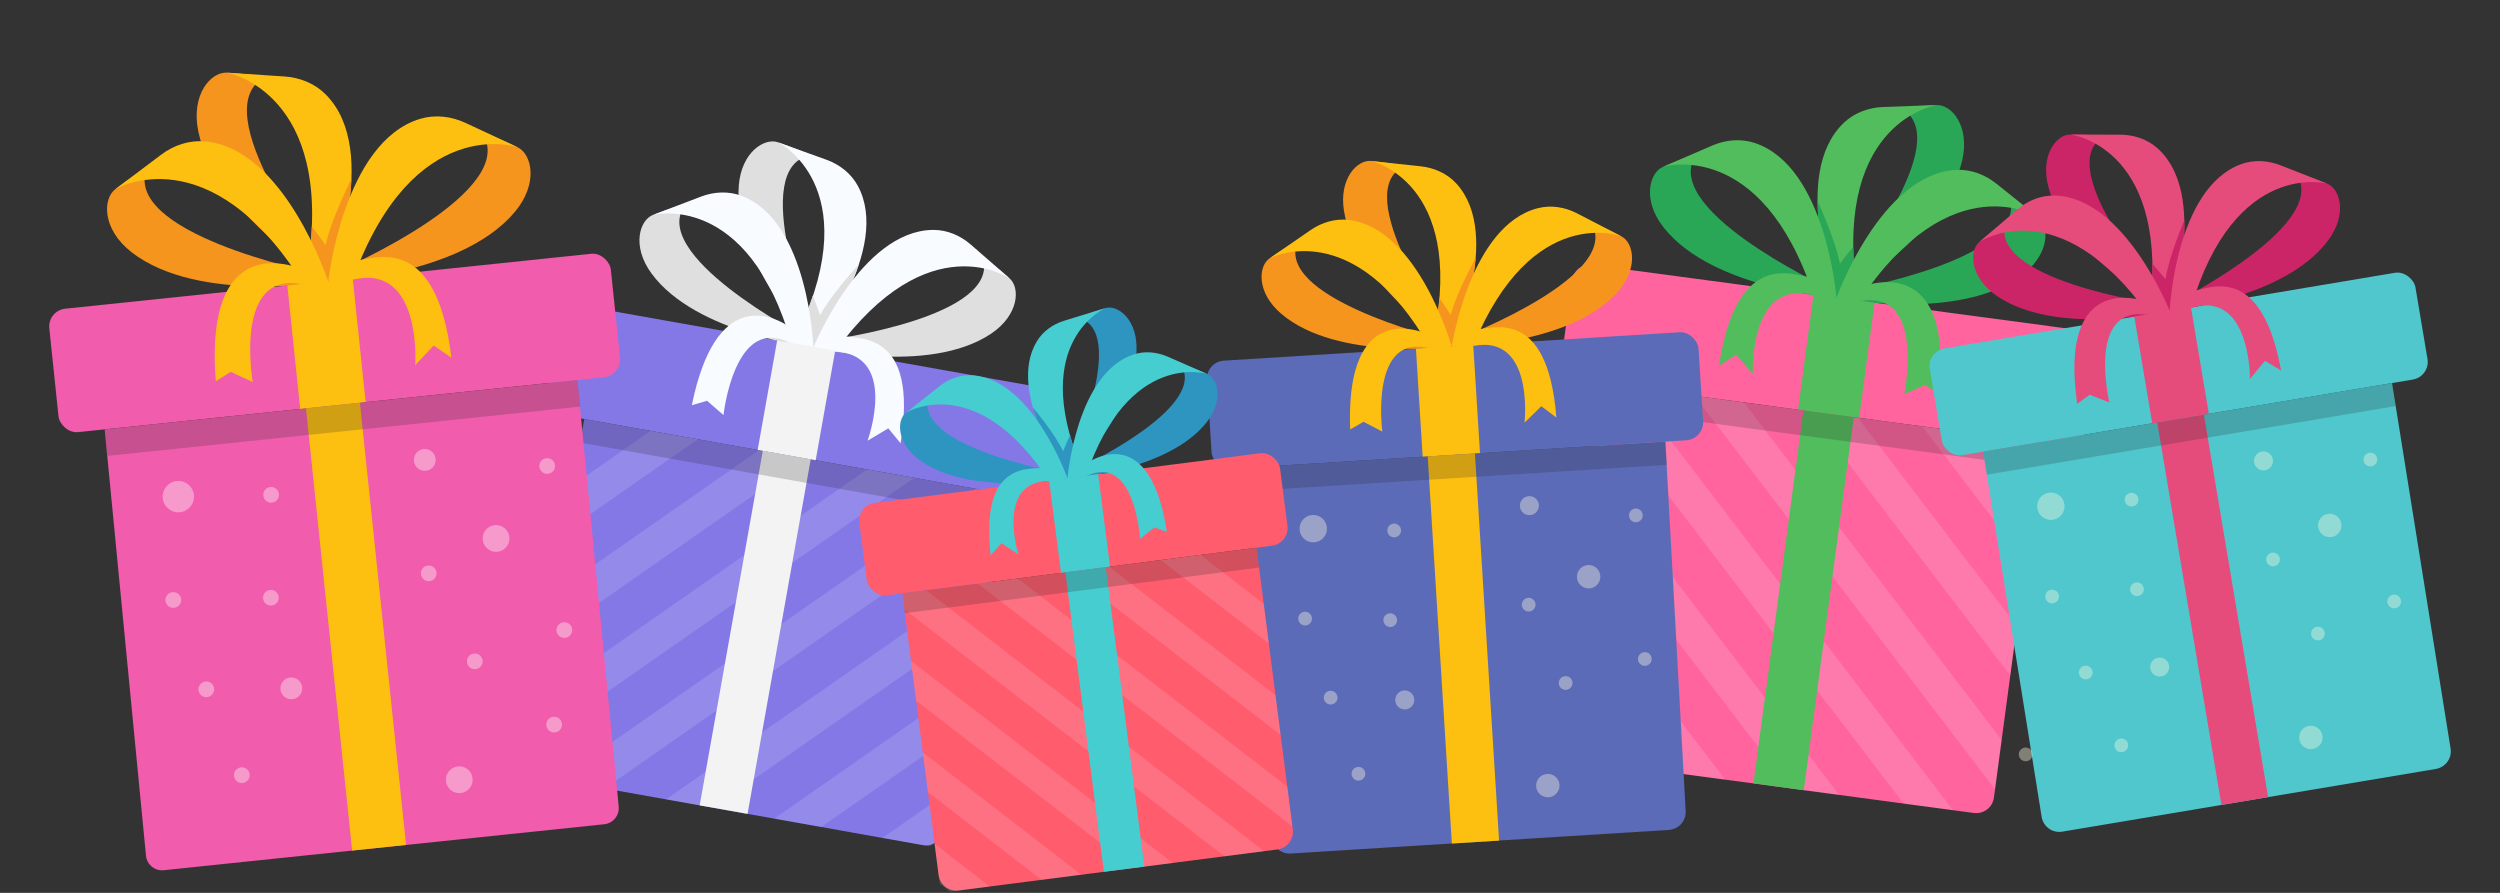 <?xml version="1.0" encoding="UTF-8"?>
<svg xmlns="http://www.w3.org/2000/svg" xmlns:xlink="http://www.w3.org/1999/xlink" viewBox="0 0 560 200">
  <rect x="0" y="0" width="560" height="200" fill="#333333" stroke="none"/>
  <defs>
    <style>
      .cls-1 {
        fill: #ff5c6e;
      }

      .cls-2 {
        fill: #2aa657;
      }

      .cls-3 {
        mix-blend-mode: screen;
        opacity: .14;
      }

      .cls-4 {
        fill: #52bd5c;
      }

      .cls-5 {
        fill: #1f1f1f;
        mix-blend-mode: multiply;
        opacity: .2;
      }

      .cls-6 {
        fill: none;
      }

      .cls-7 {
        fill: #4fc7cd;
      }

      .cls-8 {
        fill: #f8fbff;
      }

      .cls-9 {
        clip-path: url(#clippath-1);
      }

      .cls-10 {
        fill: #fff;
      }

      .cls-10, .cls-11 {
        opacity: .38;
      }

      .cls-12 {
        fill: #cc2567;
      }

      .cls-13 {
        isolation: isolate;
      }

      .cls-14 {
        fill: #2d95c0;
      }

      .cls-15 {
        fill: #f15cac;
      }

      .cls-16 {
        fill: #ff649f;
      }

      .cls-17 {
        fill: #f6951d;
      }

      .cls-18 {
        fill: #f3f3f4;
      }

      .cls-19 {
        fill: #f9fcff;
      }

      .cls-20 {
        clip-path: url(#clippath-2);
      }

      .cls-21 {
        fill: #8478e7;
      }

      .cls-22 {
        fill: #dedfde;
      }

      .cls-23 {
        fill: #46cdd0;
      }

      .cls-24 {
        clip-path: url(#clippath);
      }

      .cls-25 {
        fill: #5c6bb8;
      }

      .cls-26 {
        fill: #fdbf10;
      }

      .cls-11 {
        fill: #fffce1;
      }

      .cls-27 {
        fill: #e64c7b;
      }
    </style>
    <clipPath id="clippath">
      <rect id="SVGID" class="cls-6" x="352.46" y="92.07" width="99.7" height="84.3" transform="translate(783.22 320.69) rotate(-172.37)"/>
    </clipPath>
    <clipPath id="clippath-1">
      <rect id="SVGID-2" data-name="SVGID" class="cls-6" x="123.07" y="101.61" width="95.39" height="80.66" transform="translate(27.54 -27.75) rotate(10.1)"/>
    </clipPath>
    <clipPath id="clippath-2">
      <rect id="SVGID-3" data-name="SVGID" class="cls-6" x="206.11" y="127.53" width="79.99" height="67.64" transform="translate(510.81 289.92) rotate(172.66)"/>
    </clipPath>
  </defs>
  <g class="cls-13">
    <g id="_圖層_1" data-name="圖層_1">
      <g>
        <g>
          <path class="cls-16" d="M356.46,92.07h91.7c2.21,0,4,1.79,4,4v80.3h-99.7v-80.3c0-2.21,1.79-4,4-4Z" transform="translate(783.22 320.69) rotate(-172.37)"/>
          <g class="cls-3">
            <g class="cls-24">
              <g>
                <rect class="cls-19" x="363.56" y="98.57" width="154.76" height="7.9" transform="translate(627.07 515.18) rotate(-127.37)"/>
                <rect class="cls-19" x="349.09" y="109.61" width="154.76" height="7.9" transform="translate(595.05 521.43) rotate(-127.37)"/>
                <rect class="cls-19" x="334.63" y="120.66" width="154.76" height="7.9" transform="translate(563.02 527.68) rotate(-127.37)"/>
                <rect class="cls-19" x="320.16" y="131.7" width="154.76" height="7.9" transform="translate(531 533.94) rotate(-127.37)"/>
                <rect class="cls-19" x="305.7" y="142.75" width="154.76" height="7.9" transform="translate(498.98 540.19) rotate(-127.37)"/>
                <rect class="cls-19" x="291.23" y="153.8" width="154.76" height="7.9" transform="translate(466.96 546.45) rotate(-127.37)"/>
                <rect class="cls-19" x="276.77" y="164.84" width="154.76" height="7.9" transform="translate(434.93 552.7) rotate(-127.37)"/>
              </g>
            </g>
          </g>
          <rect class="cls-16" x="350.42" y="66.53" width="118.43" height="26.03" rx="4" ry="4" transform="translate(805.08 212.79) rotate(-172.37)"/>
          <g>
            <path class="cls-2" d="M412.55,63.33s26.66-32.35,13.01-39.25c0,0,5.34-.47,8.29-.55,3.34-.1,7.47,4.75,5.67,12.45-4.03,17.23-28.16,30.73-28.16,30.73l1.2-3.38Z"/>
            <path class="cls-4" d="M411.36,66.71s-10.54-27.55,1.64-39.19c2.36-2.25,5.55-3.43,8.81-3.55l12.05-.44s-22.77,3.36-18.1,40.44l-4.4,2.74Z"/>
            <path class="cls-2" d="M407.12,45.04s4,8.55,5.01,14.06c0,0,1.21-1.67,3-3.83.03,2.68.22,5.56.61,8.7l-4.4,2.74s-4.12-10.76-4.23-21.67h0Z"/>
            <g>
              <path class="cls-2" d="M414.47,64.93s41.31-7.15,35.46-21.27c0,0,4.35,3.13,6.64,4.98,2.59,2.1,2.57,8.47-3.82,13.13-14.28,10.43-41.39,4.94-41.39,4.94l3.11-1.78Z"/>
              <path class="cls-4" d="M411.36,66.71s9.97-27.76,26.79-28.65c3.26-.17,6.44,1.01,8.99,3.05l9.42,7.52s-19.46-12.3-40.09,18.86l-5.12-.79Z"/>
            </g>
            <g>
              <path class="cls-2" d="M408.82,64.17s-37.97-17.77-28.6-29.86c0,0-5.02,1.87-7.72,3.06-3.06,1.34-4.71,7.49.22,13.67,11.03,13.83,38.63,15.67,38.63,15.67l-2.53-2.54Z"/>
              <path class="cls-4" d="M411.36,66.71s-2.31-29.41-18.31-34.69c-3.1-1.02-6.48-.72-9.48.57l-11.07,4.78s22.01-6.74,33.71,28.75l5.15.59Z"/>
            </g>
            <path class="cls-4" d="M434.31,88.31l-3.07-2.08-4.68,2.03s4.88-23.75-10.09-20.76l1.86-3.42c.15-.22.38-.37.64-.43,3.88-.9,18.37-3.12,15.34,24.66Z"/>
            <path class="cls-4" d="M385.06,81.92l3.81-2.46,3.75,4.24s-.91-21.4,13.59-17.58l.18-3.77c-4.12-.57-17.3-7.26-21.33,19.57Z"/>
          </g>
          <rect class="cls-4" x="404.44" y="66.76" width="13.8" height="26.03" transform="translate(808.44 213.47) rotate(-172.37)"/>
          <rect class="cls-4" x="398.32" y="92.3" width="11.38" height="84.3" transform="translate(786.59 321.36) rotate(-172.37)"/>
          <rect class="cls-5" x="357.69" y="92.42" width="99.7" height="5.6" transform="translate(798.81 243.72) rotate(-172.37)"/>
        </g>
        <g>
          <path class="cls-21" d="M123.07,101.61h95.39v76.66c0,2.21-1.79,4-4,4h-87.39c-2.21,0-4-1.79-4-4v-76.66h0Z" transform="translate(27.54 -27.75) rotate(10.1)"/>
          <g class="cls-3">
            <g class="cls-9">
              <g>
                <rect class="cls-8" x="70.77" y="98.01" width="148.07" height="7.56" transform="translate(-32.2 101.16) rotate(-34.9)"/>
                <rect class="cls-8" x="80.73" y="112.29" width="148.07" height="7.56" transform="translate(-38.57 109.43) rotate(-34.9)"/>
                <rect class="cls-8" x="90.7" y="126.57" width="148.07" height="7.56" transform="translate(-44.95 117.69) rotate(-34.9)"/>
                <rect class="cls-8" x="100.66" y="140.86" width="148.07" height="7.56" transform="translate(-51.33 125.96) rotate(-34.9)"/>
                <rect class="cls-8" x="110.62" y="155.14" width="148.07" height="7.56" transform="translate(-57.71 134.23) rotate(-34.9)"/>
                <rect class="cls-8" x="120.59" y="169.42" width="148.07" height="7.56" transform="translate(-64.09 142.5) rotate(-34.9)"/>
                <rect class="cls-8" x="130.55" y="183.7" width="148.07" height="7.56" transform="translate(-70.47 150.77) rotate(-34.9)"/>
              </g>
            </g>
          </g>
          <rect class="cls-21" x="123.37" y="77.52" width="113.31" height="24.91" rx="4" ry="4" transform="translate(18.57 -30.18) rotate(10.1)"/>
          <g>
            <g>
              <path class="cls-22" d="M182.09,74.35s-14.87-37.25-.42-39.56c0,0-4.73-1.98-7.39-2.92-3.01-1.06-8.19,2.15-8.79,9.69-1.35,16.87,16.71,36.22,16.71,36.22l-.1-3.43Z"/>
              <path class="cls-8" d="M182.2,77.78s17.64-22.04,9.93-36.19c-1.49-2.74-4.05-4.74-6.99-5.8l-10.85-3.91s19.77,9.7,4.71,42.13l3.21,3.78Z"/>
              <path class="cls-22" d="M192.37,59.26s-6.14,6.62-8.67,11.35c0,0-.62-1.88-1.62-4.37-.81,2.43-1.82,5-3.09,7.75l3.21,3.78s6.89-8.6,10.17-18.51h0Z"/>
              <g>
                <path class="cls-22" d="M179.88,75.25s-35.56-18.55-26.11-29.72c0,0-4.87,1.58-7.51,2.61-2.98,1.16-4.81,6.97-.35,13.08,9.98,13.67,36.28,16.57,36.28,16.57l-2.32-2.53Z"/>
                <path class="cls-8" d="M182.2,77.78s-1-28.21-16.07-33.91c-2.92-1.1-6.17-.95-9.08.16l-10.78,4.11s21.31-5.54,31.04,28.87l4.9.78Z"/>
              </g>
              <g>
                <path class="cls-22" d="M185.25,76.2s39.78-5.13,34.77-18.87c0,0,4.03,3.17,6.14,5.04,2.39,2.12,2.1,8.2-4.19,12.4-14.08,9.39-39.77,3.02-39.77,3.02l3.05-1.58Z"/>
                <path class="cls-8" d="M182.2,77.78s10.67-26.13,26.79-26.28c3.12-.03,6.12,1.23,8.47,3.29l8.7,7.58s-18.09-12.55-39.1,16.38l-4.86-.96Z"/>
              </g>
              <path class="cls-8" d="M154.98,90.77l3.4-1,3.68,3.21s2.48-23.07,15.24-15.98l-.7-3.66c-.08-.24-.24-.45-.46-.58-3.28-1.95-15.83-8.2-21.17,18Z"/>
              <path class="cls-8" d="M201.73,99.3l-2.75-3.35-4.65,2.77s7.07-19.24-7.27-19.99l.94-3.49c3.92.68,17.88-1.58,13.73,24.05Z"/>
            </g>
            <rect class="cls-18" x="171.8" y="77.23" width="13.2" height="24.91" transform="translate(18.49 -29.9) rotate(10.1)"/>
            <rect class="cls-18" x="163.71" y="101.32" width="10.89" height="80.66" transform="translate(27.47 -27.47) rotate(10.1)"/>
          </g>
          <rect class="cls-5" x="129.68" y="102.19" width="95.39" height="5.36" transform="translate(21.14 -29.48) rotate(10.1)"/>
        </g>
        <g>
          <g>
            <path class="cls-15" d="M135.36,184.63l-98.67,10.3c-2.01.21-3.8-1.26-3.99-3.26l-9.25-95.49,105.89-11.05,9.25,95.54c.19,1.99-1.25,3.76-3.24,3.96Z"/>
            <g>
              <path class="cls-10" d="M43.44,110.88c.2,1.93-1.2,3.66-3.13,3.86-1.93.2-3.66-1.2-3.86-3.13-.2-1.93,1.2-3.66,3.13-3.86,1.93-.2,3.66,1.2,3.86,3.13Z"/>
              <path class="cls-10" d="M67.68,153.94c.14,1.34-.83,2.54-2.18,2.68s-2.54-.83-2.68-2.18.83-2.54,2.18-2.68c1.34-.14,2.54.83,2.68,2.18Z"/>
              <path class="cls-10" d="M97.58,102.77c.14,1.34-.83,2.54-2.18,2.68-1.34.14-2.54-.83-2.68-2.18-.14-1.34.83-2.54,2.18-2.68s2.54.83,2.68,2.18Z"/>
              <path class="cls-10" d="M114.1,120.3c.17,1.65-1.02,3.12-2.67,3.3-1.65.17-3.12-1.02-3.3-2.67-.17-1.65,1.02-3.12,2.67-3.3,1.65-.17,3.12,1.03,3.3,2.67Z"/>
              <path class="cls-10" d="M105.86,174.34c.17,1.65-1.02,3.12-2.67,3.3-1.65.17-3.12-1.02-3.3-2.67-.17-1.65,1.03-3.12,2.67-3.3,1.65-.17,3.12,1.02,3.3,2.67Z"/>
              <path class="cls-10" d="M62.43,133.71c.1.97-.6,1.83-1.57,1.93-.97.1-1.83-.6-1.93-1.57-.1-.97.6-1.83,1.57-1.93.97-.1,1.83.6,1.93,1.57Z"/>
              <path class="cls-10" d="M125.88,162.13c.1.97-.6,1.83-1.57,1.93-.97.1-1.83-.6-1.93-1.57s.6-1.83,1.57-1.93c.97-.1,1.83.6,1.93,1.57Z"/>
              <path class="cls-10" d="M97.78,128.25c.1.97-.6,1.83-1.57,1.93-.97.1-1.83-.6-1.93-1.57-.1-.97.6-1.83,1.57-1.93.97-.1,1.83.6,1.93,1.57Z"/>
              <path class="cls-10" d="M47.96,154.23c.1.97-.6,1.83-1.57,1.93-.97.1-1.83-.6-1.93-1.57-.1-.97.6-1.83,1.57-1.93.97-.1,1.83.6,1.93,1.57Z"/>
              <path class="cls-10" d="M62.48,110.66c.1.97-.6,1.83-1.57,1.93-.97.1-1.83-.6-1.93-1.57-.1-.97.6-1.83,1.57-1.93.97-.1,1.83.6,1.93,1.57Z"/>
              <path class="cls-10" d="M124.32,104.2c.1.97-.6,1.83-1.57,1.93-.97.1-1.83-.6-1.93-1.57-.1-.97.6-1.83,1.57-1.93.97-.1,1.83.6,1.93,1.57Z"/>
              <path class="cls-10" d="M128.16,140.95c.1.97-.6,1.83-1.57,1.93-.97.1-1.83-.6-1.93-1.57s.6-1.83,1.57-1.93c.97-.1,1.83.6,1.93,1.57Z"/>
              <path class="cls-10" d="M40.57,134.22c.1.97-.6,1.83-1.57,1.93-.97.1-1.83-.6-1.93-1.57-.1-.97.6-1.83,1.57-1.93.97-.1,1.83.6,1.93,1.57Z"/>
              <path class="cls-10" d="M108.1,147.96c.1.97-.6,1.83-1.57,1.93s-1.83-.6-1.93-1.57c-.1-.97.6-1.83,1.57-1.93s1.83.6,1.93,1.57Z"/>
              <path class="cls-10" d="M55.92,173.46c.1.97-.6,1.83-1.57,1.93s-1.83-.6-1.93-1.57c-.1-.97.6-1.83,1.57-1.93.97-.1,1.83.6,1.93,1.57Z"/>
            </g>
          </g>
          <rect class="cls-15" x="11.73" y="62.92" width="126.47" height="27.8" rx="4" ry="4" transform="translate(-7.57 8.2) rotate(-5.96)"/>
          <g>
            <path class="cls-17" d="M72.35,59.42s-27.45-35.37-12.67-42.3c0,0-5.68-.66-8.83-.85-3.56-.21-8.12,4.83-6.44,13.11,3.76,18.51,29.1,33.69,29.1,33.69l-1.17-3.65Z"/>
            <path class="cls-26" d="M73.53,63.07s12.11-29.08-.53-41.88c-2.45-2.48-5.81-3.84-9.29-4.06l-12.85-.85s24.2,4.3,18.06,43.73l4.61,3.07Z"/>
            <path class="cls-17" d="M78.72,40.07s-4.54,9-5.79,14.85c0,0-1.24-1.83-3.09-4.18-.12,2.86-.4,5.92-.92,9.26l4.61,3.07s4.73-11.36,5.19-23h0Z"/>
            <g>
              <path class="cls-17" d="M70.26,61.07s-43.87-8.92-37.18-23.81c0,0-4.74,3.2-7.25,5.11-2.83,2.16-3,8.96,3.66,14.14,14.92,11.58,44.03,6.57,44.03,6.57l-3.27-2Z"/>
              <path class="cls-26" d="M73.53,63.07s-9.78-29.95-27.71-31.41c-3.47-.28-6.91.88-9.69,2.97l-10.29,7.74s21.15-12.52,42.2,21.38l5.49-.68Z"/>
            </g>
            <g>
              <path class="cls-17" d="M76.31,60.44s41.08-17.79,31.47-30.98c0,0,5.3,2.15,8.14,3.51,3.22,1.53,4.79,8.15-.67,14.59-12.21,14.42-41.73,15.52-41.73,15.52l2.78-2.63Z"/>
              <path class="cls-26" d="M73.53,63.07s3.38-31.32,20.62-36.46c3.34-.99,6.94-.56,10.1.91l11.67,5.44s-23.28-7.88-36.88,29.64l-5.51.47Z"/>
            </g>
            <path class="cls-26" d="M48.34,85.41l3.34-2.12,4.94,2.31s-4.46-25.5,11.42-21.84l-1.88-3.71c-.16-.24-.39-.41-.67-.48-4.12-1.08-19.51-3.91-17.15,25.84Z"/>
            <path class="cls-26" d="M101.12,80.13l-3.99-2.74-4.13,4.41s1.64-22.82-13.96-19.19l-.07-4.03c4.42-.48,18.69-7.21,22.15,21.56Z"/>
          </g>
          <rect class="cls-26" x="65.76" y="63.11" width="14.74" height="27.8" transform="translate(-7.6 8.01) rotate(-5.96)"/>
          <rect class="cls-26" x="73.67" y="90.57" width="12.15" height="99.59" transform="translate(-14.14 9.04) rotate(-5.96)"/>
          <rect class="cls-5" x="23.48" y="90.63" width="106.47" height="5.98" transform="translate(-9.3 8.47) rotate(-5.96)"/>
        </g>
        <g>
          <g>
            <path class="cls-25" d="M373.84,185.9l-84.71,5.29c-2.22.14-4.12-1.56-4.24-3.77l-4.54-82.73,92.69-5.79,4.55,82.78c.12,2.19-1.55,4.07-3.74,4.21Z"/>
            <g>
              <path class="cls-11" d="M297.23,118.23c.11,1.69-1.18,3.15-2.87,3.25-1.69.11-3.15-1.18-3.25-2.87s1.18-3.15,2.87-3.25c1.69-.11,3.15,1.18,3.25,2.87Z"/>
              <path class="cls-11" d="M316.79,156.65c.07,1.17-.82,2.19-1.99,2.26-1.17.07-2.19-.82-2.26-1.99-.07-1.17.82-2.19,1.99-2.26,1.17-.07,2.19.82,2.26,1.99Z"/>
              <path class="cls-11" d="M344.71,113.13c.07,1.17-.82,2.19-1.99,2.26-1.17.07-2.19-.82-2.26-1.99-.07-1.17.82-2.19,1.99-2.26,1.17-.07,2.19.82,2.26,1.99Z"/>
              <path class="cls-11" d="M358.47,129.02c.09,1.44-1.01,2.69-2.45,2.78-1.44.09-2.69-1.01-2.78-2.45-.09-1.44,1.01-2.69,2.45-2.78,1.44-.09,2.69,1.01,2.78,2.45Z"/>
              <path class="cls-11" d="M349.33,175.81c.09,1.44-1.01,2.69-2.45,2.78-1.44.09-2.69-1.01-2.78-2.45-.09-1.44,1.01-2.69,2.45-2.78,1.44-.09,2.69,1.01,2.78,2.45Z"/>
              <path class="cls-11" d="M312.95,138.82c.05.85-.59,1.57-1.44,1.63-.85.05-1.57-.59-1.63-1.44-.05-.85.59-1.57,1.43-1.63.85-.05,1.57.59,1.63,1.44Z"/>
              <path class="cls-11" d="M284.32,173.03c.05.85-.59,1.57-1.44,1.63-.85.05-1.57-.59-1.63-1.44-.05-.85.59-1.57,1.44-1.63.85-.05,1.57.59,1.63,1.44Z"/>
              <path class="cls-11" d="M343.96,135.35c.05.85-.59,1.57-1.44,1.63-.85.05-1.57-.59-1.63-1.44-.05-.85.59-1.57,1.44-1.63.85-.05,1.57.59,1.63,1.44Z"/>
              <path class="cls-11" d="M299.6,156.18c.05.85-.59,1.57-1.44,1.63-.85.05-1.57-.59-1.63-1.44-.05-.85.59-1.57,1.44-1.63.85-.05,1.57.59,1.63,1.44Z"/>
              <path class="cls-11" d="M313.83,118.73c.05.85-.59,1.57-1.44,1.63-.85.05-1.57-.59-1.63-1.44-.05-.85.59-1.57,1.44-1.63.85-.05,1.57.59,1.63,1.44Z"/>
              <path class="cls-11" d="M367.97,115.35c.05.85-.59,1.57-1.44,1.63-.85.05-1.57-.59-1.63-1.44-.05-.85.59-1.57,1.44-1.63.85-.05,1.57.59,1.63,1.44Z"/>
              <path class="cls-11" d="M369.97,147.52c.05.85-.59,1.57-1.43,1.63-.85.05-1.57-.59-1.63-1.44-.05-.85.59-1.57,1.44-1.63.85-.05,1.57.59,1.63,1.44Z"/>
              <path class="cls-11" d="M293.88,138.47c.05.85-.59,1.57-1.44,1.63-.85.05-1.57-.59-1.63-1.44-.05-.85.59-1.57,1.43-1.63.85-.05,1.57.59,1.63,1.44Z"/>
              <path class="cls-11" d="M352.24,152.9c.05.85-.59,1.57-1.44,1.63-.85.05-1.57-.59-1.63-1.44-.05-.85.59-1.57,1.44-1.63.85-.05,1.57.59,1.63,1.44Z"/>
              <path class="cls-11" d="M305.83,173.23c.05.85-.59,1.57-1.44,1.63-.85.05-1.57-.59-1.63-1.44-.05-.85.59-1.57,1.44-1.63.85-.05,1.57.59,1.63,1.44Z"/>
            </g>
          </g>
          <rect class="cls-25" x="270.78" y="77.57" width="110.32" height="24.25" rx="4" ry="4" transform="translate(-4.96 20.48) rotate(-3.57)"/>
          <g>
            <path class="cls-17" d="M324.3,74.44s-22.64-31.82-9.5-37.33c0,0-4.93-.78-7.66-1.06-3.09-.31-7.25,3.92-6.09,11.19,2.61,16.27,24.14,30.42,24.14,30.42l-.89-3.22Z"/>
            <path class="cls-26" d="M325.19,77.66s11.61-24.91,1.06-36.52c-2.04-2.25-4.93-3.55-7.95-3.88l-11.17-1.2s20.94,4.63,14.15,38.77l3.9,2.84Z"/>
            <path class="cls-17" d="M330.55,57.81s-4.28,7.68-5.59,12.73c0,0-1.01-1.64-2.54-3.76-.21,2.48-.57,5.15-1.14,8.04l3.9,2.84s4.53-9.72,5.36-19.86h0Z"/>
            <g>
              <path class="cls-17" d="M322.41,75.8s-37.91-9.37-31.54-22.11c0,0-4.25,2.62-6.5,4.19-2.55,1.78-2.94,7.7,2.68,12.45,12.59,10.64,38.14,7.32,38.14,7.32l-2.77-1.86Z"/>
              <path class="cls-26" d="M325.19,77.66s-7.43-26.46-23.01-28.39c-3.02-.37-6.05.52-8.56,2.24l-9.25,6.37s18.89-10.14,36.01,20.17l4.81-.39Z"/>
            </g>
            <g>
              <path class="cls-17" d="M327.71,75.47s36.45-14.01,28.55-25.86c0,0,4.54,2.07,6.97,3.35,2.75,1.45,3.88,7.27-1.11,12.69-11.16,12.12-36.93,12.01-36.93,12.01l2.52-2.19Z"/>
              <path class="cls-26" d="M325.19,77.66s4.09-27.18,19.3-31.03c2.95-.75,6.07-.24,8.77,1.16l9.97,5.17s-20-7.71-33.22,24.49l-4.82.21Z"/>
            </g>
            <path class="cls-26" d="M302.43,96.21l2.99-1.73,4.22,2.19s-2.96-22.39,10.74-18.62l-1.5-3.3c-.13-.21-.33-.37-.56-.44-3.55-1.09-16.86-4.11-15.88,21.9Z"/>
            <path class="cls-26" d="M348.62,93.53l-3.37-2.54-3.76,3.7s2.26-19.83-11.47-17.24l.08-3.51c3.87-.26,16.55-5.61,18.53,19.59Z"/>
          </g>
          <rect class="cls-26" x="317.91" y="77.67" width="12.86" height="24.25" transform="translate(-4.96 20.38) rotate(-3.57)"/>
          <rect class="cls-26" x="322.5" y="101.81" width="10.6" height="86.88" transform="translate(-8.41 20.71) rotate(-3.57)"/>
          <rect class="cls-5" x="280.42" y="101.79" width="92.88" height="5.22" transform="translate(-5.87 20.57) rotate(-3.57)"/>
        </g>
        <g>
          <g>
            <path class="cls-7" d="M545.64,172.24l-83.7,14.05c-2.19.37-4.26-1.12-4.61-3.31l-13.11-81.81,91.59-15.38,13.12,81.87c.35,2.17-1.12,4.21-3.29,4.58Z"/>
            <g>
              <path class="cls-11" d="M462.42,112.89c.28,1.67-.85,3.25-2.52,3.53-1.67.28-3.25-.85-3.53-2.52s.85-3.25,2.52-3.53c1.67-.28,3.25.85,3.53,2.52Z"/>
              <path class="cls-11" d="M485.87,149.07c.19,1.16-.59,2.26-1.75,2.45-1.16.19-2.26-.59-2.45-1.75-.19-1.16.59-2.26,1.75-2.45,1.16-.19,2.26.59,2.45,1.75Z"/>
              <path class="cls-11" d="M509.12,102.89c.19,1.16-.59,2.26-1.75,2.45-1.16.19-2.26-.59-2.45-1.75-.19-1.16.59-2.26,1.75-2.45,1.16-.19,2.26.59,2.45,1.75Z"/>
              <path class="cls-11" d="M524.45,117.26c.24,1.43-.72,2.78-2.15,3.02-1.43.24-2.78-.72-3.02-2.15-.24-1.43.72-2.78,2.15-3.02,1.43-.24,2.78.72,3.02,2.15Z"/>
              <path class="cls-11" d="M520.22,164.75c.24,1.43-.72,2.78-2.15,3.02-1.43.24-2.78-.72-3.02-2.15-.24-1.43.72-2.78,2.15-3.02,1.43-.24,2.78.72,3.02,2.15Z"/>
              <path class="cls-11" d="M480.19,131.74c.14.84-.42,1.63-1.26,1.77-.84.14-1.63-.42-1.77-1.26-.14-.84.42-1.63,1.26-1.77.84-.14,1.63.42,1.77,1.26Z"/>
              <path class="cls-11" d="M455.26,168.73c.14.84-.42,1.63-1.26,1.77-.84.14-1.63-.42-1.77-1.26-.14-.84.42-1.63,1.26-1.77.84-.14,1.63.42,1.77,1.26Z"/>
              <path class="cls-11" d="M510.68,125.06c.14.84-.42,1.63-1.26,1.77-.84.14-1.63-.42-1.77-1.26-.14-.84.42-1.63,1.26-1.77.84-.14,1.63.42,1.77,1.26Z"/>
              <path class="cls-11" d="M468.72,150.39c.14.84-.42,1.63-1.26,1.77-.84.14-1.63-.42-1.77-1.26-.14-.84.42-1.63,1.26-1.77.84-.14,1.63.42,1.77,1.26Z"/>
              <path class="cls-11" d="M478.98,111.67c.14.84-.42,1.63-1.26,1.77-.84.14-1.63-.42-1.77-1.26-.14-.84.42-1.63,1.26-1.77.84-.14,1.63.42,1.77,1.26Z"/>
              <path class="cls-11" d="M532.48,102.69c.14.84-.42,1.63-1.26,1.77-.84.14-1.63-.42-1.77-1.26-.14-.84.42-1.63,1.26-1.77.84-.14,1.63.42,1.77,1.26Z"/>
              <path class="cls-11" d="M537.81,134.47c.14.84-.42,1.63-1.26,1.77-.84.14-1.63-.42-1.77-1.26-.14-.84.42-1.63,1.26-1.77.84-.14,1.63.42,1.77,1.26Z"/>
              <path class="cls-11" d="M461.19,133.37c.14.84-.42,1.63-1.26,1.77-.84.14-1.63-.42-1.77-1.26-.14-.84.42-1.63,1.26-1.77.84-.14,1.63.42,1.77,1.26Z"/>
              <path class="cls-11" d="M520.73,141.66c.14.84-.42,1.63-1.26,1.77-.84.14-1.63-.42-1.77-1.26-.14-.84.42-1.63,1.26-1.77.84-.14,1.63.42,1.77,1.26Z"/>
              <path class="cls-11" d="M476.69,166.7c.14.84-.42,1.63-1.26,1.77-.84.14-1.63-.42-1.77-1.26-.14-.84.42-1.63,1.26-1.77.84-.14,1.63.42,1.77,1.26Z"/>
            </g>
          </g>
          <rect class="cls-7" x="432.85" y="69.41" width="110.32" height="24.25" rx="4" ry="4" transform="translate(-6.76 81.92) rotate(-9.53)"/>
          <g>
            <path class="cls-12" d="M484.8,66.53s-25.82-29.3-13.33-36.14c0,0-4.98-.27-7.73-.26-3.11.01-6.81,4.65-4.89,11.76,4.28,15.91,27.17,27.75,27.17,27.75l-1.22-3.11Z"/>
            <path class="cls-27" d="M486.01,69.64s8.97-25.98-2.74-36.44c-2.27-2.02-5.27-3.02-8.31-3.03l-11.23-.04s21.3,2.43,18.1,37.09l4.18,2.42Z"/>
            <path class="cls-12" d="M489.29,49.33s-3.46,8.08-4.23,13.24c0,0-1.18-1.52-2.91-3.47.05,2.49-.03,5.18-.3,8.12l4.18,2.42s3.5-10.14,3.27-20.3h0Z"/>
            <g>
              <path class="cls-12" d="M483.06,68.07s-38.68-5.38-33.67-18.71c0,0-3.95,3.04-6.03,4.84-2.35,2.04-2.13,7.96,3.96,12.11,13.62,9.27,38.69,3.32,38.69,3.32l-2.95-1.57Z"/>
              <path class="cls-27" d="M486.01,69.64s-10.14-25.54-25.83-25.84c-3.04-.06-5.97,1.14-8.28,3.12l-8.54,7.29s17.73-12.05,37.91,16.32l4.74-.89Z"/>
            </g>
            <g>
              <path class="cls-12" d="M488.29,67.2s34.8-17.72,25.71-28.68c0,0,4.73,1.59,7.28,2.61,2.89,1.16,4.61,6.83.21,12.74-9.85,13.21-35.48,15.78-35.48,15.78l2.28-2.44Z"/>
              <path class="cls-27" d="M486.01,69.64s1.24-27.45,15.97-32.86c2.85-1.05,6.01-.87,8.84.24l10.46,4.11s-20.7-5.6-30.5,27.81l-4.77.71Z"/>
            </g>
            <path class="cls-27" d="M465.3,90.45l2.79-2.03,4.42,1.74s-5.27-21.96,8.75-19.64l-1.84-3.12c-.15-.2-.36-.33-.61-.38-3.64-.72-17.2-2.34-13.52,23.43Z"/>
            <path class="cls-27" d="M510.97,82.99l-3.62-2.17-3.36,4.07s.18-19.96-13.2-15.95l-.28-3.5c3.82-.66,15.88-7.3,20.46,17.56Z"/>
          </g>
          <rect class="cls-27" x="480" y="69.67" width="12.86" height="24.25" transform="translate(-6.83 81.66) rotate(-9.53)"/>
          <rect class="cls-27" x="490.33" y="93.16" width="10.6" height="86.88" transform="translate(-15.77 83.94) rotate(-9.53)"/>
          <rect class="cls-5" x="444.01" y="93.45" width="92.88" height="5.22" transform="translate(-9.14 82.53) rotate(-9.53)"/>
        </g>
        <g>
          <path class="cls-1" d="M210.11,127.53h71.99c2.21,0,4,1.79,4,4v63.64h-79.99v-63.64c0-2.21,1.79-4,4-4Z" transform="translate(510.81 289.92) rotate(172.66)"/>
          <g class="cls-3">
            <g class="cls-20">
              <g>
                <rect class="cls-8" x="207.39" y="125.6" width="124.17" height="6.34" transform="translate(404.14 395.34) rotate(-142.34)"/>
                <rect class="cls-8" x="198.46" y="137.16" width="124.17" height="6.34" transform="translate(381.09 410.6) rotate(-142.34)"/>
                <rect class="cls-8" x="189.54" y="148.72" width="124.17" height="6.34" transform="translate(358.04 425.86) rotate(-142.34)"/>
                <rect class="cls-8" x="180.62" y="160.28" width="124.17" height="6.34" transform="translate(334.99 441.13) rotate(-142.34)"/>
                <rect class="cls-8" x="171.7" y="171.84" width="124.17" height="6.34" transform="translate(311.95 456.39) rotate(-142.34)"/>
                <rect class="cls-8" x="162.78" y="183.4" width="124.17" height="6.34" transform="translate(288.9 471.65) rotate(-142.34)"/>
                <rect class="cls-8" x="153.86" y="194.96" width="124.17" height="6.34" transform="translate(265.85 486.92) rotate(-142.34)"/>
              </g>
            </g>
          </g>
          <rect class="cls-1" x="192.94" y="107.01" width="95.02" height="20.88" rx="4" ry="4" transform="translate(493.93 203.21) rotate(172.66)"/>
          <g>
            <g>
              <path class="cls-14" d="M239.35,104.28s13.96-30.6,1.95-33.12c0,0,4.04-1.47,6.31-2.15,2.57-.77,6.77,2.13,6.97,8.47.45,14.19-15.46,29.66-15.46,29.66l.23-2.87Z"/>
              <path class="cls-23" d="M239.12,107.15s-13.88-19.17-6.85-30.72c1.36-2.24,3.59-3.81,6.09-4.58l9.25-2.84s-16.95,7.33-5.65,35.09l-2.84,3.04Z"/>
              <path class="cls-14" d="M231.35,91.23s4.87,5.8,6.8,9.86c0,0,.59-1.55,1.53-3.59.58,2.07,1.32,4.26,2.28,6.61l-2.84,3.04s-5.42-7.49-7.77-15.92h0Z"/>
              <g>
                <path class="cls-14" d="M241.16,105.12s30.53-14.1,23.07-23.84c0,0,4.02,1.52,6.18,2.49,2.45,1.09,3.75,6.03-.24,10.97-8.91,11.05-31.06,12.41-31.06,12.41l2.04-2.03Z"/>
                <path class="cls-23" d="M239.12,107.15s1.97-23.59,14.83-27.76c2.49-.81,5.2-.55,7.6.5l8.86,3.88s-17.63-5.5-27.16,22.93l-4.13.45Z"/>
              </g>
              <g>
                <path class="cls-14" d="M236.63,105.7s-33.11-5.9-28.36-17.21c0,0-3.5,2.49-5.35,3.97-2.09,1.68-2.09,6.78,3.01,10.55,11.42,8.43,33.19,4.13,33.19,4.13l-2.49-1.44Z"/>
                <path class="cls-23" d="M239.12,107.15s-7.89-22.32-21.38-23.09c-2.61-.15-5.17.79-7.23,2.41l-7.59,6s15.66-9.79,32.09,15.29l4.11-.61Z"/>
              </g>
              <path class="cls-23" d="M261.39,119.12l-2.81-.97-3.21,2.54s-1.14-19.42-12.12-14l.73-3.03c.07-.2.22-.37.4-.47,2.82-1.5,13.59-6.23,17,15.93Z"/>
              <path class="cls-23" d="M221.89,124.39l2.44-2.7,3.79,2.51s-5.14-16.4,6.89-16.45l-.64-2.96c-3.31.41-14.91-2.04-12.47,19.59Z"/>
            </g>
            <rect class="cls-23" x="236.28" y="106.83" width="11.07" height="20.88" transform="translate(496.64 202.68) rotate(172.66)"/>
            <rect class="cls-23" x="242.91" y="127.35" width="9.13" height="67.64" transform="translate(513.52 289.39) rotate(172.66)"/>
          </g>
          <rect class="cls-5" x="202.07" y="127.79" width="79.99" height="4.49" transform="translate(498.77 228.06) rotate(172.66)"/>
        </g>
      </g>
    </g>
  </g>
</svg>